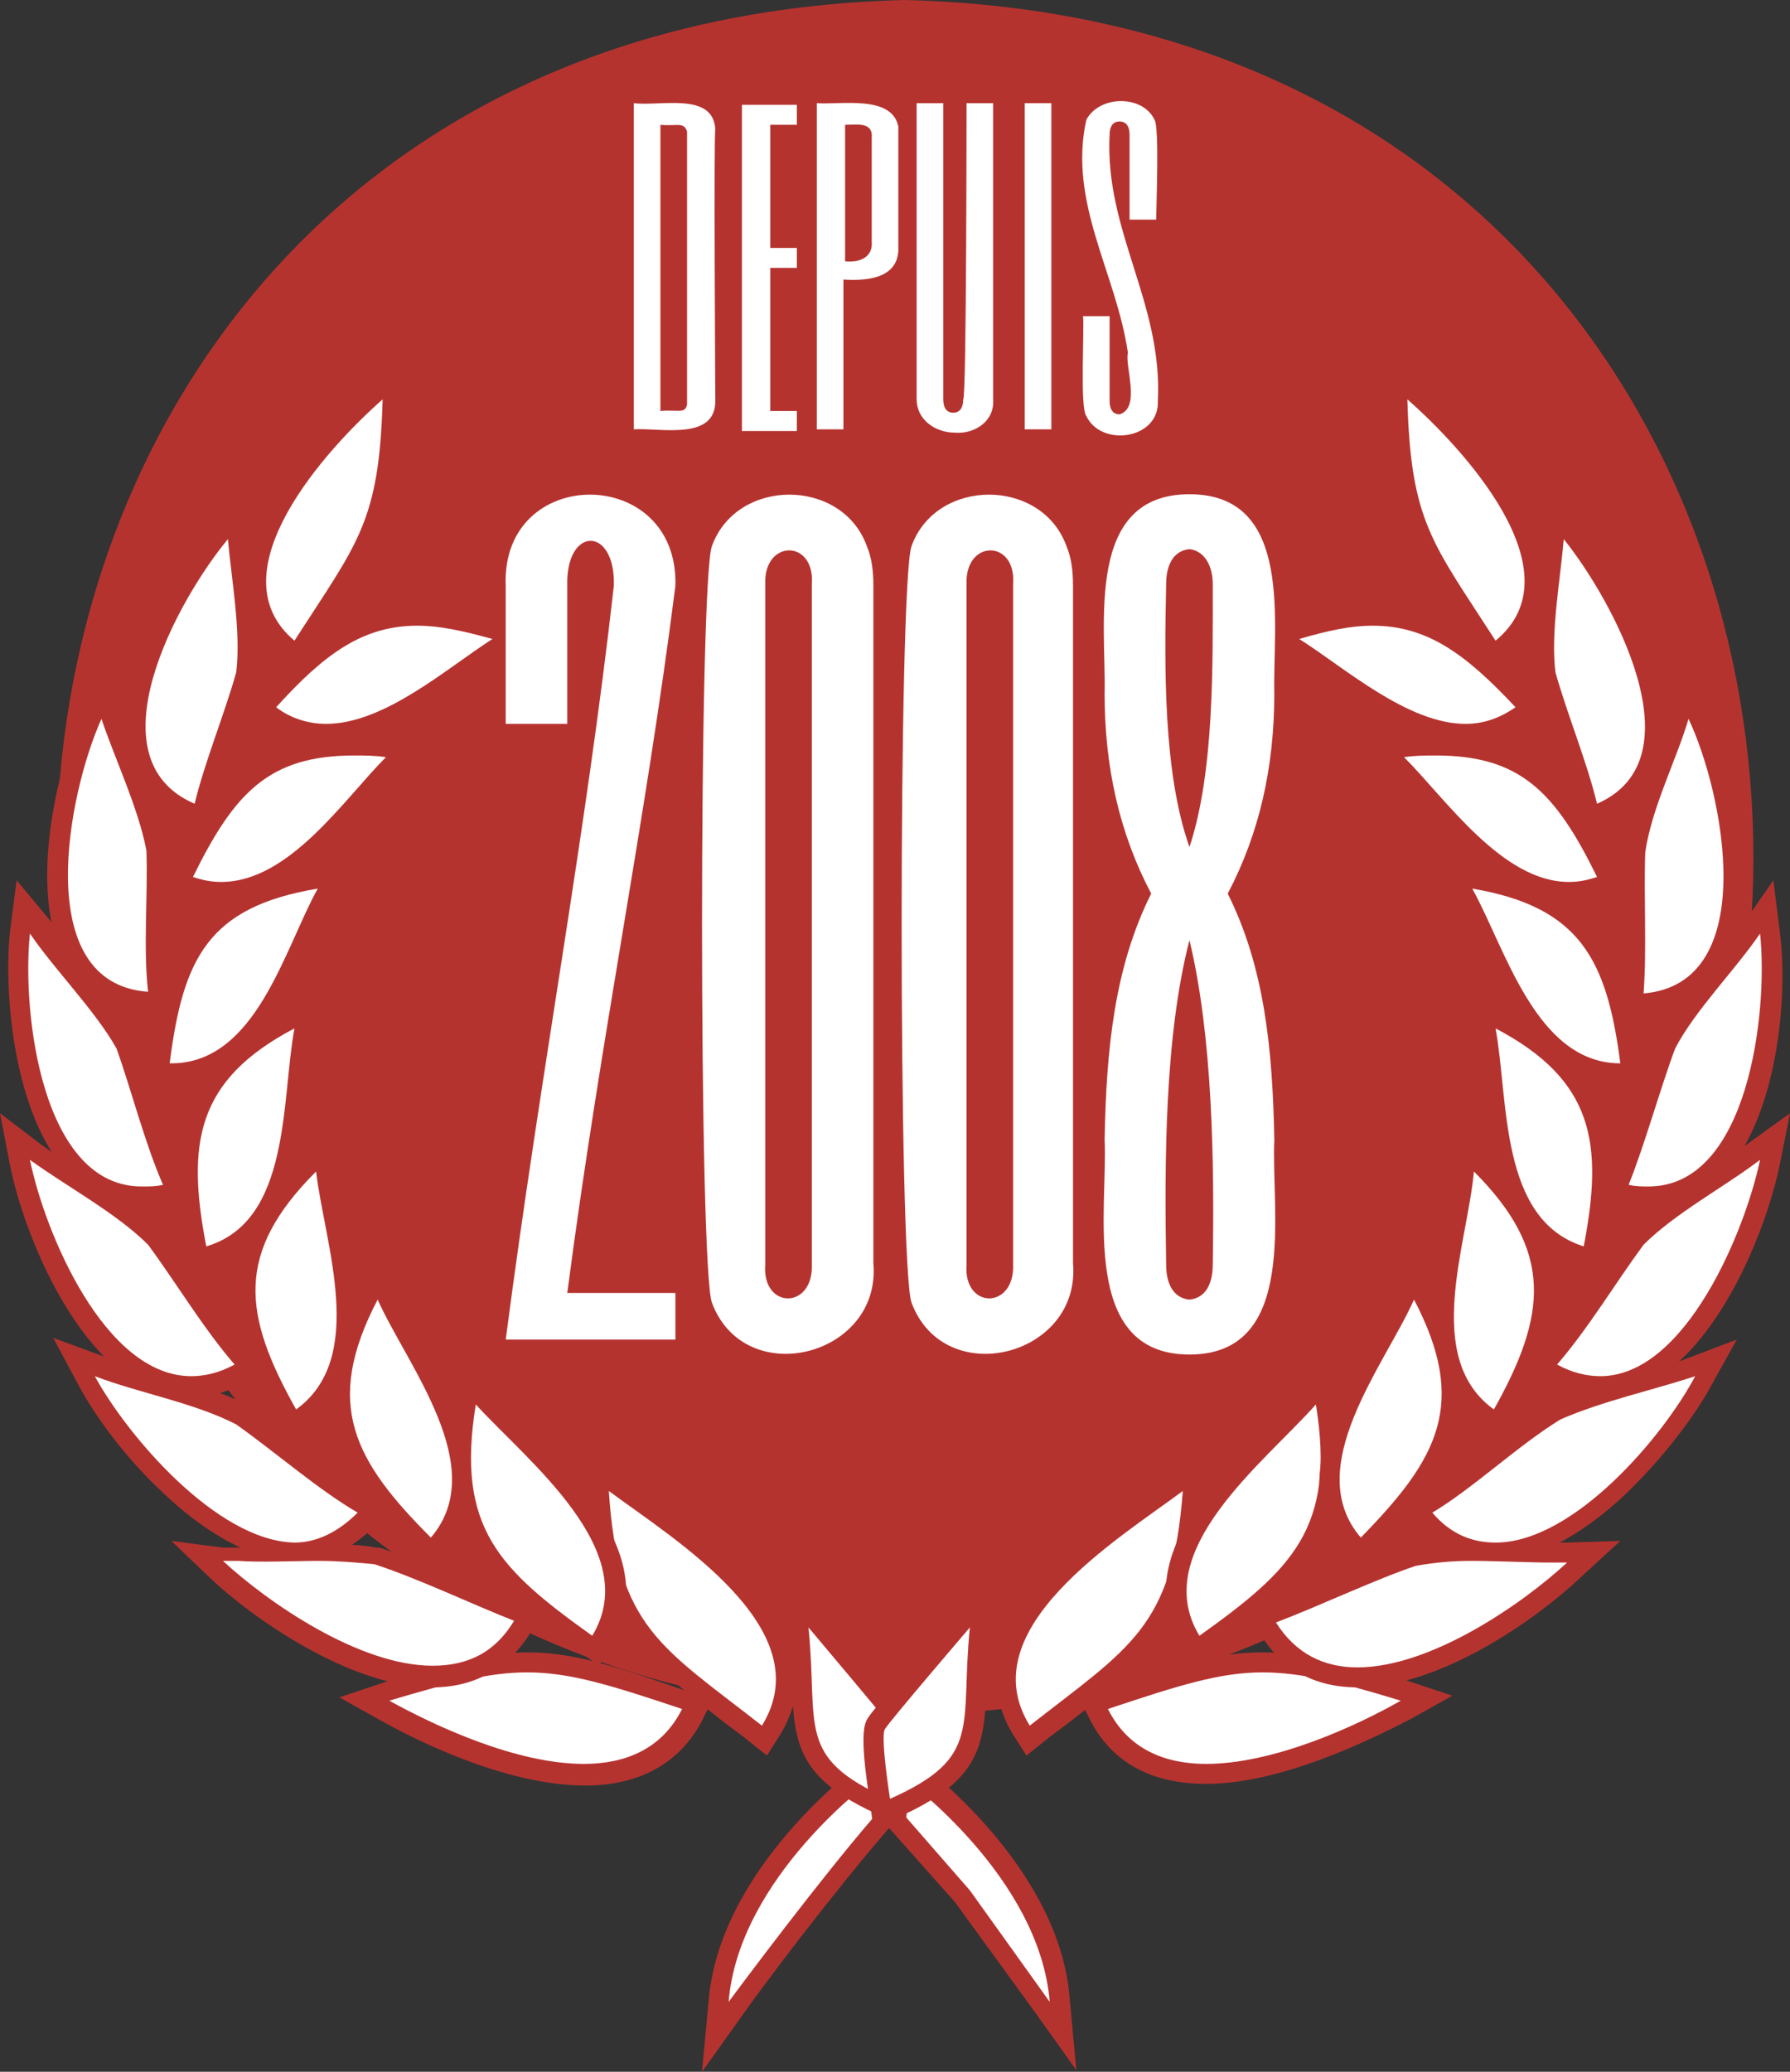 <?xml version="1.0" encoding="utf-8"?>
<!-- Generator: Adobe Illustrator 26.5.0, SVG Export Plug-In . SVG Version: 6.00 Build 0)  -->
<svg version="1.1" id="Calque_1" xmlns="http://www.w3.org/2000/svg" xmlns:xlink="http://www.w3.org/1999/xlink" x="0px" y="0px"
	 viewBox="0 0 107.6 124.5" style="enable-background:new 0 0 107.6 124.5;" xml:space="preserve">
<rect x="0" y="0" width="107.6" height="124.5" fill="#333333" stroke="none"/>
<style type="text/css">
	.st0{fill:#B5332F;}
	.st1{fill:#FFFFFF;}
</style>
<g>
	<g>
		<path class="st0" d="M54.4,103.1c68-1.7,68-101.4,0-103.1C-13.6,1.7-13.6,101.4,54.4,103.1z"/>
	</g>
	<g>
		<g>
			<g>
				<g>
					<g>
						<path class="st1" d="M61.4,104c-3.6-5.6,3.6-10.8,8-13.9c0.5-0.3,0.9-0.7,1.3-1l1-0.8l-0.1,1.3c-0.5,7.6-2.9,9.5-7.7,13.2
							c-0.5,0.4-1.1,0.9-1.7,1.3l-0.5,0.4L61.4,104z"/>
						<path class="st0" d="M71.1,89.6c-0.6,8.2-3.2,9.4-9.2,14.1C58.3,97.9,67.2,92.5,71.1,89.6 M72.5,87.1l-2.1,1.6
							c-0.4,0.3-0.8,0.6-1.3,1c-4.5,3.2-12,8.6-8.1,14.7l0.7,1.1l1-0.8c0.6-0.5,1.2-0.9,1.7-1.3c4.9-3.8,7.4-5.7,7.9-13.6L72.5,87.1
							L72.5,87.1z"/>
					</g>
					<g>
						<path class="st1" d="M71.6,98.6c-2.8-4.7,1.8-9.3,5.2-12.7c0.7-0.7,1.3-1.3,1.8-1.9l0.8-0.9l0.2,1.2
							c1.3,7.9-1.7,10.5-7.2,14.5l-0.5,0.4L71.6,98.6z"/>
						<path class="st0" d="M79.1,84.4c1.2,7.4-1.4,9.9-7,13.9C69,93.2,76,87.9,79.1,84.4 M79.8,81.7l-1.7,1.9
							c-0.5,0.6-1.1,1.2-1.8,1.9C73,88.8,68,93.9,71,98.9l0.7,1.1l1.1-0.8c5.5-4,8.8-6.9,7.5-15.1L79.8,81.7L79.8,81.7z"/>
					</g>
					<g>
						<path class="st1" d="M81.3,92.8c-3.1-3.6-0.4-8.4,1.7-12.2c0.5-1,1.1-1.9,1.4-2.7l0.5-1.1l0.6,1.1c3.4,6.5,1.6,10-3.4,15
							l-0.5,0.5L81.3,92.8z"/>
						<path class="st0" d="M85,78.1c3.3,6.3,1.4,9.6-3.2,14.3C78.2,88.2,83.2,82.1,85,78.1 M84.9,75.4l-1,2.3
							c-0.4,0.8-0.9,1.7-1.4,2.7c-2.1,3.8-5,9-1.7,12.9l0.8,1l0.9-0.9c5.1-5.1,7-8.9,3.5-15.7L84.9,75.4L84.9,75.4z"/>
					</g>
					<g>
						<path class="st1" d="M89.5,85.2c-3.8-2.7-2.8-7.7-2-11.8c0.2-1.1,0.4-2.1,0.5-3l0.1-1.2l0.9,0.9c5.2,5.2,4.5,9.4,1.3,15
							l-0.3,0.6L89.5,85.2z"/>
						<path class="st0" d="M88.6,70.4c4.8,4.8,4.4,8.6,1.2,14.3C85.5,81.6,88.2,74.8,88.6,70.4 M87.7,67.8l-0.3,2.5
							c-0.1,0.9-0.3,1.9-0.5,2.9c-0.8,4.3-1.8,9.5,2.2,12.4l1.1,0.8l0.7-1.2c4.3-7.6,2.6-11.7-1.4-15.7L87.7,67.8L87.7,67.8z"/>
					</g>
					<g>
						<path class="st1" d="M95.1,75.5c-4.4-1.3-5-6.5-5.4-10.6c-0.1-1.1-0.2-2.1-0.4-2.9l-0.2-1.2l1.1,0.6c6.3,3.3,6.8,7.5,5.6,13.7
							l-0.1,0.7L95.1,75.5z"/>
						<path class="st0" d="M89.9,61.8c5.9,3.1,6.5,6.9,5.3,13.1C90.1,73.3,90.7,66.1,89.9,61.8 M88.3,59.6l0.4,2.4
							c0.2,0.8,0.3,1.8,0.4,2.9c0.4,4.3,1,9.7,5.8,11.1l1.3,0.4l0.2-1.3c1.2-6.3,0.6-10.9-6-14.4L88.3,59.6L88.3,59.6z"/>
					</g>
					<g>
						<path class="st1" d="M97.3,64.4c-4.4,0-6.4-4.5-8-8.1c-0.4-1-0.9-1.9-1.3-2.6l-0.6-1.1l1.2,0.2c7,1.2,8.6,4.6,9.4,11l0.1,0.7
							L97.3,64.4z"/>
						<path class="st0" d="M88.5,53.4c6.5,1.1,8.1,4.3,8.9,10.5c0,0-0.1,0-0.1,0C92.3,63.8,90.5,57,88.5,53.4 M86.2,51.8l1.2,2.2
							c0.4,0.7,0.8,1.6,1.3,2.6c1.7,3.8,3.8,8.5,8.6,8.5l0.1,0l1.3,0l-0.2-1.3c-0.8-6.5-2.6-10.3-9.9-11.5L86.2,51.8L86.2,51.8z"/>
					</g>
					<g>
						<path class="st1" d="M94.3,53.6c-3.4,0-6.3-3.2-8.6-5.9c-0.6-0.7-1.2-1.3-1.7-1.9L83.1,45l1.3-0.1c0.7-0.1,1.4-0.1,2-0.1
							c5.5,0,7.7,2.5,10.2,7.7l0.3,0.6l-0.6,0.2C95.6,53.5,94.9,53.6,94.3,53.6z"/>
						<path class="st0" d="M86.3,45.4c5.1,0,7.2,2.2,9.7,7.3c-0.6,0.2-1.1,0.3-1.7,0.3c-4,0-7.4-5-9.9-7.5
							C85.1,45.4,85.7,45.4,86.3,45.4 M86.3,44.2L86.3,44.2c-0.6,0-1.3,0-2,0.1l-2.6,0.2l1.8,1.8c0.5,0.5,1.1,1.2,1.7,1.8
							c2.4,2.7,5.4,6.1,9.1,6.1c0.7,0,1.4-0.1,2.1-0.4l1.3-0.5l-0.6-1.2C94.5,46.9,92.1,44.2,86.3,44.2L86.3,44.2z"/>
					</g>
					<g>
						<path class="st1" d="M88.1,44.1c-3,0-6-2.2-8.5-3.9c-0.7-0.5-1.3-0.9-1.9-1.3l-1.1-0.7l1.2-0.4c1.8-0.5,3.3-0.8,4.6-0.8
							c3.6,0,6,1.9,9,5.1l0.5,0.5L91.5,43C90.5,43.8,89.3,44.1,88.1,44.1z"/>
						<path class="st0" d="M82.5,37.6c3.3,0,5.6,1.7,8.6,4.9c-1,0.7-2,1-3,1c-3.5,0-7.3-3.4-10-5.1C79.8,37.9,81.2,37.6,82.5,37.6
							 M82.5,36.4c-1.4,0-3,0.3-4.8,0.8L75.2,38l2.2,1.4c0.6,0.4,1.2,0.8,1.9,1.3c2.5,1.8,5.7,4,8.8,4c1.4,0,2.6-0.4,3.7-1.2
							l1.1-0.8l-0.9-1C88.9,38.4,86.3,36.4,82.5,36.4L82.5,36.4z"/>
					</g>
				</g>
				<g>
					<g>
						<path class="st1" d="M72.5,106.7c-3.1,0-5.2-1.2-6.4-3.6l-0.3-0.6l0.6-0.2c4.4-1.6,6.8-2.3,9.5-2.3c2.5,0,5.1,0.7,8.5,1.8
							l1.3,0.4l-1.2,0.7C81.9,104.2,76.9,106.7,72.5,106.7C72.5,106.7,72.5,106.7,72.5,106.7z"/>
						<path class="st0" d="M75.9,100.5c2.3,0,4.7,0.6,8.3,1.7c-2.8,1.6-7.7,3.8-11.7,3.8c-2.5,0-4.7-0.9-5.9-3.3
							C70.8,101.3,73.3,100.5,75.9,100.5 M75.9,99.3c-2.8,0-5.2,0.7-9.7,2.3l-1.3,0.5l0.6,1.2c1.3,2.6,3.7,3.9,7,3.9
							c4.4,0,9.6-2.5,12.3-3.9l2.5-1.4l-2.7-0.9C81.2,100,78.5,99.3,75.9,99.3L75.9,99.3z"/>
					</g>
					<g>
						<path class="st1" d="M81.6,100.8c-2.4,0-4.2-1-5.4-3l-0.4-0.6l0.7-0.3c1-0.4,2.2-0.9,3.4-1.4c1.8-0.8,3.6-1.5,5-2
							c1-0.2,2.1-0.3,3.5-0.3c0.9,0,1.7,0,2.6,0.1c0.8,0,1.6,0.1,2.3,0.1c0.3,0,0.6,0,0.8,0l1.6-0.1l-1.2,1.1
							C92.3,96.6,86.5,100.8,81.6,100.8C81.6,100.8,81.6,100.8,81.6,100.8z"/>
						<path class="st0" d="M88.4,93.8c1.7,0,3.4,0.1,4.9,0.1c0.3,0,0.6,0,0.9,0c-2.7,2.5-8.2,6.3-12.6,6.3c-2,0-3.7-0.8-4.9-2.7
							c2.4-0.9,6-2.6,8.4-3.4C86.2,93.9,87.3,93.8,88.4,93.8 M97.4,92.6l-3.2,0.1c-0.3,0-0.5,0-0.8,0c-0.7,0-1.5,0-2.3-0.1
							c-0.8,0-1.7-0.1-2.6-0.1c-1.4,0-2.5,0.1-3.5,0.2l-0.1,0l-0.1,0c-1.5,0.5-3.3,1.3-5.1,2c-1.3,0.5-2.4,1.1-3.4,1.4L75,96.9
							l0.7,1.2c1.3,2.2,3.3,3.3,5.9,3.3c5.1,0,11-4.3,13.4-6.6L97.4,92.6L97.4,92.6z"/>
					</g>
					<g>
						<path class="st1" d="M89.9,93.2c-1.6,0-3-0.7-4.3-2l-0.5-0.5l0.6-0.4c1.2-0.8,2.5-1.8,3.8-2.7c1.3-1,2.6-2,4-2.8
							c1.5-0.7,3.2-1.2,4.9-1.6c1.2-0.3,2.3-0.7,3.3-1l1.5-0.5l-0.7,1.4C100.8,86.2,95.2,93.2,89.9,93.2
							C89.9,93.2,89.9,93.2,89.9,93.2z"/>
						<path class="st0" d="M101.9,82.7c-1.9,3.6-7.3,10-12,10c-1.4,0-2.7-0.5-3.8-1.8c2.5-1.5,5.1-4,7.7-5.6
							C96.3,84.2,99.5,83.5,101.9,82.7 M104.4,80.5l-2.9,1.1c-1,0.4-2.1,0.7-3.3,1c-1.7,0.5-3.4,1-4.9,1.6l-0.1,0l-0.1,0
							c-1.4,0.8-2.7,1.9-4,2.9c-1.3,1-2.5,2-3.7,2.7l-1.3,0.8l1,1.1c1.3,1.4,2.9,2.1,4.7,2.1c3,0,6-2.2,7.9-4
							c2.4-2.3,4.3-4.9,5.2-6.6L104.4,80.5L104.4,80.5z"/>
					</g>
					<g>
						<path class="st1" d="M96.2,83.3c-1,0-2-0.3-2.9-0.8l-0.6-0.4l0.5-0.6c1.1-1.3,2.2-2.9,3.2-4.3c0.6-1,1.3-1.9,2-2.9
							c1.4-1.4,3.1-2.5,4.7-3.5c0.9-0.6,1.7-1.1,2.5-1.6l1.3-0.9l-0.3,1.5C105.5,74.2,101.8,83.3,96.2,83.3
							C96.2,83.3,96.2,83.3,96.2,83.3z"/>
						<path class="st0" d="M105.8,69.7c-0.9,4.3-4.5,13-9.6,13c-0.8,0-1.7-0.2-2.6-0.7c1.9-2.2,3.5-4.9,5.2-7.2
							C100.7,72.9,103.7,71.3,105.8,69.7 M107.6,66.9l-2.5,1.8c-0.7,0.5-1.5,1.1-2.4,1.6c-1.7,1.1-3.4,2.2-4.8,3.5L97.8,74l-0.1,0.1
							c-0.7,0.9-1.4,1.9-2,2.9c-1,1.5-2,3-3.1,4.3l-0.9,1.1L93,83c1.1,0.6,2.1,0.9,3.2,0.9c6,0,9.9-9.4,10.8-14L107.6,66.9
							L107.6,66.9z"/>
					</g>
					<g>
						<path class="st1" d="M99.1,72c-0.4,0-0.9-0.1-1.4-0.2L97,71.7l0.3-0.7c0.6-1.4,1.1-3.1,1.6-4.7c0.4-1.3,0.8-2.4,1.2-3.5
							c0.9-1.6,2.1-3,3.2-4.5c0.7-0.9,1.4-1.7,2-2.5l0.9-1.3l0.2,1.6c0.5,3.8-0.2,10.7-3.2,14C102.1,71.3,100.7,72,99.1,72
							C99.1,72,99.1,72,99.1,72z"/>
						<path class="st0" d="M105.8,56.1c0.5,4.7-0.7,15.2-6.7,15.2c-0.4,0-0.8,0-1.2-0.1c1-2.5,1.9-5.8,2.8-8.2
							C101.9,60.7,104.3,58.3,105.8,56.1 M106.6,52.9l-1.8,2.6c-0.6,0.8-1.2,1.6-2,2.5c-1.2,1.4-2.4,2.9-3.3,4.5l0,0.1l0,0.1
							c-0.4,1.1-0.8,2.3-1.2,3.5c-0.5,1.6-1,3.3-1.6,4.6l-0.5,1.3l1.4,0.3c0.5,0.1,1,0.2,1.5,0.2c1.8,0,3.3-0.7,4.6-2.1
							c3.1-3.4,3.8-10.5,3.3-14.4L106.6,52.9L106.6,52.9z"/>
					</g>
					<g>
						<path class="st1" d="M98.2,59.6c0.1-1.7,0.1-3.4,0.1-5.2c0-1.1,0-2.2,0-3.3c0.3-1.8,1-3.6,1.7-5.4c0.4-1,0.7-1.9,1-2.7
							l0.5-1.5l0.7,1.4c1.3,2.8,3.5,10.5,1,14.7c-0.9,1.6-2.3,2.5-4.2,2.6l-0.7,0.1L98.2,59.6z"/>
						<path class="st0" d="M101.5,43.2c2.1,4.4,4.4,15.9-2.7,16.5c0.2-2.8,0-5.8,0.1-8.5C99.3,48.5,100.8,45.6,101.5,43.2
							 M101.3,39.9l-0.9,2.9c-0.3,0.8-0.6,1.7-1,2.7c-0.7,1.8-1.4,3.6-1.7,5.4l0,0.1l0,0.1c0,1.1,0,2.3,0,3.4c0,1.7,0.1,3.5-0.1,5.1
							L97.5,61l1.4-0.1c2.1-0.2,3.7-1.2,4.7-2.9c2.5-4.4,0.4-12.3-1-15.3L101.3,39.9L101.3,39.9z"/>
					</g>
					<g>
						<path class="st1" d="M95.4,48.5c-0.3-1.3-0.8-2.8-1.3-4.2c-0.4-1.2-0.9-2.5-1.2-3.7c-0.2-1.9,0-4,0.2-6
							c0.1-0.8,0.2-1.6,0.2-2.3l0.1-1.5l1,1.2c2.5,3.1,5.8,9.2,4.9,13.3c-0.4,1.6-1.4,2.8-3.1,3.6l-0.7,0.3L95.4,48.5z"/>
						<path class="st0" d="M94,32.4c2.9,3.6,8.2,13.2,2,15.9c-0.6-2.5-1.8-5.4-2.5-7.9C93.2,38,93.8,34.8,94,32.4 M93,29.3l-0.2,3.1
							c0,0.7-0.1,1.4-0.2,2.3c-0.2,1.9-0.5,4.2-0.3,6l0,0.1l0,0.1c0.3,1.2,0.8,2.5,1.2,3.7c0.5,1.4,1,2.9,1.3,4.2l0.4,1.4l1.3-0.6
							c1.8-0.8,3-2.2,3.4-4c1.1-4.6-2.8-11.1-5-13.8L93,29.3L93,29.3z"/>
					</g>
					<g>
						<path class="st1" d="M89.4,38.8c-0.4-0.6-0.7-1.1-1.1-1.6c-3-4.6-4.2-6.3-4.3-13.2l0-1.4l1,0.9c1.2,1.1,7.3,6.6,7.3,11.5
							c0,1.6-0.7,2.9-2,3.9l-0.5,0.4L89.4,38.8z"/>
						<path class="st0" d="M84.6,24c3.3,2.9,10.3,10.4,5.3,14.5C86.1,32.6,84.8,31.4,84.6,24 M83.3,21.3l0.1,2.7
							c0.2,7,1.3,8.8,4.4,13.5c0.3,0.5,0.7,1,1.1,1.6l0.7,1.1l1-0.9c1.4-1.2,2.1-2.6,2.2-4.4c0.1-5.2-6.2-10.8-7.5-11.9L83.3,21.3
							L83.3,21.3z"/>
					</g>
				</g>
			</g>
			<g>
				<g>
					<g>
						<path class="st1" d="M45.3,104.1c-0.6-0.5-1.1-0.9-1.7-1.3c-4.8-3.7-7.2-5.6-7.7-13.2l-0.1-1.3l1,0.8c0.4,0.3,0.9,0.6,1.3,1
							c4.3,3.1,11.6,8.3,8,13.9l-0.4,0.6L45.3,104.1z"/>
						<path class="st0" d="M36.6,89.6c3.9,2.9,12.8,8.3,9.2,14.1C39.8,99,37.1,97.8,36.6,89.6 M35.2,87.1l0.2,2.6
							c0.5,7.9,3.2,9.9,8,13.7c0.5,0.4,1.1,0.8,1.7,1.3l1,0.8l0.7-1.1c3.9-6.1-3.6-11.5-8.1-14.7c-0.5-0.3-0.9-0.7-1.3-1L35.2,87.1
							L35.2,87.1z"/>
					</g>
					<g>
						<path class="st1" d="M35.2,98.8c-5.5-4-8.5-6.6-7.2-14.5l0.2-1.2L29,84c0.5,0.6,1.2,1.2,1.8,1.9c3.4,3.4,8,8.1,5.2,12.7
							l-0.3,0.6L35.2,98.8z"/>
						<path class="st0" d="M28.6,84.4c3.1,3.4,10.1,8.8,7,13.9C30,94.3,27.4,91.8,28.6,84.4 M27.8,81.7l-0.4,2.5
							c-1.4,8.2,1.9,11.1,7.5,15.1l1.1,0.8l0.7-1.1c3-5.1-1.8-9.9-5.3-13.5c-0.7-0.7-1.3-1.3-1.8-1.9L27.8,81.7L27.8,81.7z"/>
					</g>
					<g>
						<path class="st1" d="M25.5,92.9c-4.9-4.9-6.8-8.6-3.4-15l0.6-1.1l0.5,1.1c0.4,0.8,0.9,1.7,1.4,2.7c2.1,3.8,4.8,8.6,1.7,12.2
							l-0.4,0.5L25.5,92.9z"/>
						<path class="st0" d="M22.7,78.1c1.8,4,6.8,10.1,3.2,14.3C21.3,87.8,19.4,84.4,22.7,78.1 M22.7,75.4l-1.1,2.2
							C18,84.3,20,88.3,25,93.3l0.9,0.9l0.8-1c3.3-3.9,0.5-9.1-1.7-12.9c-0.5-1-1-1.9-1.4-2.7L22.7,75.4L22.7,75.4z"/>
					</g>
					<g>
						<path class="st1" d="M17.2,85c-3.2-5.7-3.9-9.7,1.3-15l0.9-0.9l0.1,1.3c0.1,0.9,0.3,1.9,0.5,3c0.8,4.1,1.8,9.2-2,11.8
							l-0.5,0.4L17.2,85z"/>
						<path class="st0" d="M19,70.4c0.5,4.3,3.1,11.2-1.2,14.3C14.6,79,14.1,75.3,19,70.4 M19.9,67.8l-1.8,1.8
							c-5.5,5.5-4.7,9.8-1.4,15.7l0.7,1.2l1.1-0.8c4.1-2.9,3.1-8.2,2.2-12.4c-0.2-1.1-0.4-2.1-0.5-2.9L19.9,67.8L19.9,67.8z"/>
					</g>
					<g>
						<path class="st1" d="M11.8,75c-1.2-6.2-0.6-10.5,5.6-13.7l1.1-0.6l-0.2,1.2c-0.2,0.9-0.3,1.9-0.4,2.9
							c-0.4,4.1-0.9,9.3-5.4,10.6l-0.6,0.2L11.8,75z"/>
						<path class="st0" d="M17.7,61.8c-0.8,4.3-0.2,11.6-5.3,13.1C11.2,68.7,11.8,64.9,17.7,61.8 M19.3,59.6l-2.2,1.1
							c-6.6,3.4-7.2,8.1-6,14.4l0.2,1.3l1.3-0.4c4.8-1.4,5.4-6.8,5.8-11.1c0.1-1.1,0.2-2,0.4-2.9L19.3,59.6L19.3,59.6z"/>
					</g>
					<g>
						<path class="st1" d="M9.6,64.4l0.1-0.7c0.8-6.5,2.4-9.8,9.4-11l1.2-0.2l-0.6,1.1c-0.4,0.8-0.8,1.7-1.3,2.6
							c-1.6,3.6-3.7,8.1-8,8.1L9.6,64.4z"/>
						<path class="st0" d="M19.1,53.4c-2,3.6-3.7,10.5-8.8,10.5c0,0-0.1,0-0.1,0C11,57.6,12.5,54.5,19.1,53.4 M21.4,51.7l-2.5,0.4
							c-7.3,1.3-9,4.9-9.9,11.5L8.9,65l1.3,0l0.1,0c4.7,0,6.9-4.7,8.6-8.5c0.4-1,0.8-1.9,1.3-2.6L21.4,51.7L21.4,51.7z"/>
					</g>
					<g>
						<path class="st1" d="M13.3,53.6c-0.6,0-1.3-0.1-1.9-0.3L10.8,53l0.3-0.6c2.5-5.1,4.7-7.7,10.2-7.7c0.6,0,1.3,0,2,0.1l1.3,0.1
							l-0.9,0.9c-0.5,0.5-1.1,1.2-1.7,1.9C19.6,50.3,16.8,53.6,13.3,53.6z"/>
						<path class="st0" d="M21.3,45.4c0.6,0,1.2,0,1.9,0.1C20.7,48,17.4,53,13.3,53c-0.6,0-1.1-0.1-1.7-0.3
							C14.1,47.6,16.2,45.4,21.3,45.4 M21.3,44.2c-5.7,0-8.2,2.8-10.7,8L10,53.4l1.3,0.5c0.7,0.2,1.4,0.4,2.1,0.4
							c3.7,0,6.7-3.4,9.1-6.1c0.6-0.7,1.2-1.3,1.7-1.8l1.8-1.8l-2.6-0.2C22.6,44.2,21.9,44.2,21.3,44.2L21.3,44.2z"/>
					</g>
					<g>
						<path class="st1" d="M19.6,44.1c-1.2,0-2.4-0.4-3.4-1.1l-0.5-0.4l0.5-0.5c3-3.2,5.4-5.1,9-5.1c1.3,0,2.9,0.3,4.6,0.8l1.2,0.4
							l-1.1,0.7c-0.6,0.4-1.2,0.8-1.9,1.3C25.6,42,22.5,44.1,19.6,44.1C19.6,44.1,19.6,44.1,19.6,44.1z"/>
						<path class="st0" d="M25.1,37.6c1.3,0,2.7,0.3,4.5,0.8c-2.8,1.8-6.5,5.1-10,5.1c-1,0-2.1-0.3-3-1
							C19.5,39.3,21.8,37.6,25.1,37.6 M25.1,36.4c-3.8,0-6.4,1.9-9.5,5.3l-0.9,1l1.1,0.8c1.1,0.8,2.4,1.2,3.7,1.2
							c3.1,0,6.3-2.2,8.8-4c0.7-0.5,1.3-0.9,1.9-1.3l2.2-1.4l-2.5-0.8C28.1,36.7,26.5,36.4,25.1,36.4L25.1,36.4z"/>
					</g>
				</g>
				<g>
					<g>
						<path class="st1" d="M35.1,106.7c-4.3,0-9.3-2.4-12-3.9l-1.2-0.7l1.3-0.4c3.4-1.1,6-1.8,8.5-1.8c2.7,0,5.1,0.7,9.5,2.3
							l0.6,0.2l-0.3,0.6C40.3,105.5,38.2,106.7,35.1,106.7z"/>
						<path class="st0" d="M31.7,100.5c2.6,0,5.1,0.8,9.3,2.2c-1.2,2.4-3.4,3.3-5.9,3.3c-4,0-8.8-2.2-11.7-3.8
							C27.1,101.1,29.4,100.5,31.7,100.5 M31.7,99.3L31.7,99.3c-2.6,0-5.2,0.7-8.6,1.8l-2.7,0.9l2.5,1.4c2.7,1.5,7.8,3.9,12.3,3.9
							c3.3,0,5.7-1.4,7-3.9l0.6-1.2l-1.3-0.5C36.9,100.1,34.5,99.3,31.7,99.3L31.7,99.3z"/>
					</g>
					<g>
						<path class="st1" d="M26,100.8c-4.9,0-10.7-4.2-13-6.5l-1.2-1.1l1.6,0.1c0.3,0,0.6,0,0.8,0c0.7,0,1.5,0,2.3-0.1
							c0.8,0,1.7-0.1,2.6-0.1c1.4,0,2.4,0.1,3.4,0.2c1.5,0.5,3.3,1.3,5.1,2c1.3,0.5,2.5,1.1,3.4,1.4l0.7,0.3l-0.4,0.6
							C30.3,99.8,28.4,100.8,26,100.8z"/>
						<path class="st0" d="M19.2,93.8c1.1,0,2.3,0.1,3.3,0.2c2.5,0.8,6.1,2.5,8.4,3.4c-1.2,2-2.9,2.7-4.9,2.7
							c-4.4,0-9.9-3.8-12.6-6.3c0.3,0,0.6,0,0.9,0C15.8,93.9,17.5,93.8,19.2,93.8 M10.3,92.6l2.3,2.2c2.4,2.3,8.4,6.6,13.4,6.6
							c2.6,0,4.6-1.2,5.9-3.3l0.7-1.2l-1.3-0.5c-1-0.4-2.2-0.9-3.4-1.4c-1.8-0.8-3.6-1.5-5.1-2l-0.1,0l-0.1,0
							c-1-0.2-2.1-0.2-3.5-0.2l0,0c-0.9,0-1.7,0-2.6,0.1c-0.8,0-1.6,0.1-2.3,0.1c-0.3,0-0.6,0-0.8,0L10.3,92.6L10.3,92.6z"/>
					</g>
					<g>
						<path class="st1" d="M17.7,93.2c-5.3,0-10.8-7.1-12.5-10.3l-0.7-1.4l1.5,0.6c1,0.4,2.1,0.7,3.3,1c1.8,0.5,3.7,1.1,5.3,1.8
							c1,0.7,2.1,1.5,3,2.2c1.4,1.1,2.9,2.3,4.3,3.1l0.6,0.4L22,91.3C20.8,92.6,19.3,93.2,17.7,93.2z"/>
						<path class="st0" d="M5.7,82.7c2.6,1,6,1.6,8.5,2.9c2.4,1.7,4.9,3.9,7.3,5.3c-1.2,1.2-2.5,1.8-3.8,1.8
							C13,92.6,7.6,86.2,5.7,82.7 M3.2,80.4l1.5,2.8c0.9,1.7,2.7,4.3,5.2,6.6c1.9,1.8,4.9,4,7.9,4c1.8,0,3.4-0.7,4.7-2.1l1-1.1
							l-1.2-0.8c-1.4-0.9-2.8-2-4.3-3.1c-1-0.8-2-1.5-3-2.2l-0.1-0.1l-0.1,0c-1.6-0.8-3.5-1.4-5.4-1.9c-1.2-0.3-2.3-0.7-3.2-1
							L3.2,80.4L3.2,80.4z"/>
					</g>
					<g>
						<path class="st1" d="M11.5,83.3c-5.7,0-9.4-9.1-10.2-13.5l-0.3-1.5l1.3,0.9c0.7,0.5,1.6,1.1,2.4,1.6c1.7,1.1,3.4,2.2,4.7,3.5
							c0.7,1,1.4,2,2.1,2.9c1,1.5,2,3,3.2,4.3l0.5,0.6l-0.6,0.4C13.4,83.1,12.4,83.3,11.5,83.3z"/>
						<path class="st0" d="M1.8,69.7C4,71.3,7,72.9,8.9,74.8c1.7,2.3,3.3,5,5.2,7.2c-0.9,0.5-1.8,0.7-2.6,0.7
							C6.3,82.7,2.7,74.1,1.8,69.7 M0,66.9L0.6,70c0.9,4.6,4.8,14,10.8,14c1.1,0,2.2-0.3,3.2-0.9l1.3-0.7L15,81.2
							c-1.1-1.3-2.1-2.8-3.1-4.3c-0.7-1-1.3-2-2-2.9L9.8,74l-0.1-0.1c-1.4-1.3-3.1-2.5-4.8-3.5c-0.9-0.6-1.7-1.1-2.4-1.6L0,66.9
							L0,66.9z"/>
					</g>
					<g>
						<path class="st1" d="M8.5,72c-1.6,0-3-0.7-4.1-1.9c-2.9-3.3-3.6-10.2-3.2-14l0.2-1.6l0.9,1.3c0.6,0.8,1.3,1.7,2,2.5
							c1.2,1.4,2.4,2.9,3.2,4.4C8,63.9,8.3,65,8.7,66.2c0.5,1.6,1,3.3,1.6,4.8l0.3,0.7l-0.7,0.2C9.4,71.9,9,72,8.5,72z"/>
						<path class="st0" d="M1.8,56.1C3.3,58.3,5.7,60.7,7,63c0.9,2.5,1.7,5.7,2.8,8.2c-0.4,0.1-0.8,0.1-1.2,0.1
							C2.5,71.4,1.3,60.8,1.8,56.1 M1,52.9L0.6,56C0.2,59.9,0.9,67,4,70.4c1.3,1.4,2.8,2.1,4.6,2.1c0.5,0,1-0.1,1.5-0.2l1.4-0.3
							l-0.5-1.3c-0.6-1.4-1.1-3.1-1.6-4.7c-0.4-1.2-0.8-2.4-1.1-3.5l0-0.1l0-0.1c-0.8-1.5-2.1-3-3.3-4.5c-0.7-0.9-1.4-1.7-2-2.5
							L1,52.9L1,52.9z"/>
					</g>
					<g>
						<path class="st1" d="M8.8,60.3c-1.9-0.2-3.3-1-4.2-2.6c-2.4-4.2-0.3-11.9,1-14.7l0.7-1.4L6.7,43c0.3,0.8,0.6,1.8,1,2.7
							c0.7,1.8,1.4,3.6,1.7,5.3c0,1.2,0,2.3,0,3.4c0,1.7-0.1,3.5,0.1,5.2l0.1,0.7L8.8,60.3z"/>
						<path class="st0" d="M6.1,43.2c0.8,2.4,2.2,5.3,2.7,7.9c0.1,2.8-0.2,5.8,0.1,8.5C1.8,59.1,4.1,47.6,6.1,43.2 M6.3,39.9L5,42.7
							C3.6,45.6,1.5,53.5,4,58c1,1.7,2.6,2.7,4.7,2.9l1.4,0.1L10,59.6c-0.1-1.6-0.1-3.4-0.1-5.1c0-1.1,0-2.2,0-3.3l0-0.1l0-0.1
							c-0.3-1.8-1-3.6-1.7-5.4c-0.4-0.9-0.7-1.8-1-2.7L6.3,39.9L6.3,39.9z"/>
					</g>
					<g>
						<path class="st1" d="M11.4,48.9c-1.6-0.7-2.7-1.9-3.1-3.6c-1-4.1,2.4-10.2,4.9-13.3l1-1.2l0.1,1.5c0,0.7,0.1,1.5,0.2,2.3
							c0.2,1.9,0.5,4,0.2,5.8c-0.3,1.3-0.8,2.6-1.2,3.8c-0.5,1.4-1,2.9-1.3,4.2L12,49.2L11.4,48.9z"/>
						<path class="st0" d="M13.7,32.4c0.2,2.3,0.8,5.6,0.5,8c-0.7,2.5-1.9,5.4-2.5,7.9C5.4,45.6,10.7,36,13.7,32.4 M14.7,29.3
							l-1.9,2.4c-2.2,2.7-6.1,9.2-5,13.8c0.4,1.8,1.6,3.2,3.4,4l1.3,0.6l0.4-1.4c0.3-1.3,0.8-2.7,1.3-4.1c0.4-1.3,0.9-2.6,1.2-3.8
							l0-0.1l0-0.1c0.2-1.8,0-4-0.2-6c-0.1-0.8-0.2-1.6-0.2-2.3L14.7,29.3L14.7,29.3z"/>
					</g>
					<g>
						<path class="st1" d="M17.3,39c-1.3-1-1.9-2.4-2-3.9c-0.1-4.9,6-10.4,7.3-11.5l1-0.9l0,1.4c-0.2,6.9-1.3,8.6-4.3,13.2
							c-0.3,0.5-0.7,1.1-1.1,1.6l-0.4,0.6L17.3,39z"/>
						<path class="st0" d="M23,24c-0.2,7.4-1.5,8.6-5.3,14.5C12.8,34.4,19.7,26.9,23,24 M24.3,21.3l-2.1,1.8
							c-1.3,1.1-7.5,6.8-7.5,11.9c0,1.8,0.8,3.2,2.2,4.4l1,0.9l0.7-1.1c0.4-0.6,0.7-1.1,1.1-1.6c3.1-4.7,4.3-6.4,4.4-13.5L24.3,21.3
							L24.3,21.3z"/>
					</g>
				</g>
			</g>
			<g>
				<path class="st1" d="M43.2,120.2c0.6-7.7,8.6-13.6,8.9-13.8l0.5-0.3l1.7,2l-0.4,0.4c-2.5,2.7-7.4,9-9.6,12.1l-1.3,1.8
					L43.2,120.2z"/>
				<path class="st0" d="M52.5,106.9l1,1.2c-2.6,2.8-7.4,9.1-9.7,12.2C44.4,112.8,52.5,106.9,52.5,106.9 M52.7,105.2l-0.9,0.7
					c-0.3,0.3-8.5,6.3-9.2,14.3l-0.4,4.3l2.5-3.5c2.2-3.1,7.1-9.4,9.6-12.1l0.7-0.8l-0.7-0.8l-1-1.2L52.7,105.2L52.7,105.2z"/>
			</g>
			<g>
				<path class="st1" d="M57.8,113.9l-5.1-5.8l1.7-2l0.5,0.3c0.3,0.2,8.3,6.1,8.9,13.8l0.2,2.2L57.8,113.9z"/>
				<path class="st0" d="M54.4,106.9c0,0,8.1,5.9,8.7,13.4l-4.8-6.7l-4.8-5.5L54.4,106.9 M54.2,105.2l-0.7,0.9l-1,1.2l-0.6,0.8
					l0.7,0.8l4.8,5.4l4.8,6.6l2.5,3.5l-0.4-4.3c-0.6-7.9-8.8-14-9.2-14.3L54.2,105.2L54.2,105.2z"/>
			</g>
			<g>
				<path class="st1" d="M53.2,108.6c-4.8-2.2-4.9-4-5-7.6c0-0.9-0.1-2-0.2-3.2l-0.2-1.9l1.2,1.5c0.5,0.6,4.8,5.7,5.1,6.1
					c0.1,0.2,0.4,0.6-0.1,4.6l-0.1,0.8L53.2,108.6z"/>
				<path class="st0" d="M48.6,97.8c0,0,4.8,5.7,5.1,6.1c0.3,0.4-0.3,4.2-0.3,4.2C47.8,105.6,49.2,103.8,48.6,97.8 M47,94l0.4,3.9
					c0.1,1.2,0.2,2.2,0.2,3.1c0.1,3.9,0.4,5.9,5.3,8.1l1.5,0.7l0.2-1.6c0.6-4.3,0.3-4.7,0-5.1c-0.3-0.4-4-4.8-5.2-6.2L47,94L47,94z"
					/>
			</g>
			<g>
				<path class="st1" d="M52.8,108.2c-0.6-4-0.3-4.5-0.2-4.6c0.3-0.4,4.6-5.6,5.1-6.1l1.3-1.5l-0.2,1.9c-0.1,1.2-0.2,2.3-0.2,3.2
					c-0.1,3.6-0.2,5.4-5,7.6l-0.7,0.3L52.8,108.2z"/>
				<path class="st0" d="M58.3,97.8c-0.6,6,0.8,7.8-4.8,10.3c0,0-0.6-3.8-0.3-4.2C53.5,103.4,58.3,97.8,58.3,97.8 M59.9,94l-2.5,3
					c-1.1,1.3-4.9,5.7-5.2,6.2c-0.2,0.3-0.6,0.8,0.1,5.1l0.2,1.6l1.5-0.7c4.9-2.2,5.2-4.2,5.3-8.1c0-0.9,0.1-2,0.2-3.2L59.9,94
					L59.9,94z"/>
			</g>
		</g>
		<g>
			<path class="st1" d="M43,24.1c0,2.4-3.3,1.6-4.9,1.7l0-19.6c1.6,0.2,4.8-0.7,4.9,1.6C42.9,7.9,43,24.1,43,24.1z M41.3,7.9
				c-0.2-0.6-0.6-0.3-1.6-0.4l0,17.2c1-0.1,1.5,0.2,1.6-0.4C41.3,24.2,41.3,7.9,41.3,7.9z"/>
			<path class="st1" d="M47.9,7.5l-1.6,0l0,7.4l1.6,0l0,1.2l-1.6,0l0,8.6l1.6,0l0,1.2l-3.3,0l0-19.6l3.3,0L47.9,7.5z"/>
			<path class="st1" d="M54,14.8c0.1,1.9-1.8,2.1-3.3,2l0,9l-1.6,0l0-19.6c1.5,0.1,4.5-0.5,4.9,1.4C54,7.7,54,14.5,54,14.8z
				 M52.4,8.3c0.1-1-0.9-0.8-1.6-0.8l0,8.2c0.8,0.1,1.7-0.2,1.6-1.2C52.4,14.4,52.4,8.3,52.4,8.3z"/>
			<path class="st1" d="M58.1,6.2l1.6,0l0,17.8c0.1,1.3-1.1,2.1-2.3,2c-1.2,0-2.3-0.8-2.3-2c0,0,0-17.8,0-17.8l1.6,0l0,17.8
				c0,0.5,0.2,0.8,0.6,0.8c0.4,0,0.6-0.3,0.6-0.8C58.1,24,58.1,6.2,58.1,6.2z"/>
			<path class="st1" d="M63.2,6.2l0,19.6l-1.6,0l0-19.6L63.2,6.2z"/>
			<path class="st1" d="M69.5,13.2l-1.6,0l0-5.1c0-0.5-0.2-0.8-0.6-0.8c-0.4,0-0.6,0.3-0.6,0.8c-0.3,5.8,3.2,10.1,2.9,16
				c0.1,2.3-3.4,2.8-4.3,0.9c-0.4-0.5-0.1-5.4-0.2-6l1.6,0l0,5.1c0,0.5,0.2,0.8,0.6,0.8c1.3-0.4,0.3-2.9,0.5-3.7
				c-0.7-4.8-3.6-9-2.5-14c0.8-1.5,3.4-1.5,4.1,0C69.7,7.6,69.5,12.5,69.5,13.2z"/>
		</g>
		<g>
			<path class="st1" d="M30.4,35.2c-0.3-7.3,10.4-7.3,10.2,0c-1.8,14.2-4.5,27.2-6.5,42.5h6.5v2.8H30.4c2.1-16.1,4.8-30.2,6.5-45.3
				c0.1-3.6-2.9-3.6-2.8,0c0,0,0,8.3,0,8.3h-3.7V35.2z"/>
			<path class="st1" d="M52.5,75.9c0.5,5.6-7.7,7.7-9.7,2.4c-0.8-2-0.8-43.5,0-45.5c1.5-4.1,7.8-4.1,9.3,0c0.3,0.7,0.4,1.5,0.4,2.4
				V75.9z M48.8,35.1c0.2-2.7-2.9-2.7-2.8,0c0,0,0,40.9,0,40.9c-0.2,2.7,2.9,2.7,2.8,0C48.8,76,48.8,35.1,48.8,35.1z"/>
			<path class="st1" d="M64.5,75.9c0.5,5.6-7.7,7.7-9.7,2.4c-0.8-2-0.8-43.5,0-45.5c1.5-4.1,7.8-4.1,9.3,0c0.3,0.7,0.4,1.5,0.4,2.4
				V75.9z M60.9,35.1c0.2-2.7-2.9-2.7-2.8,0c0,0,0,40.9,0,40.9c-0.2,2.7,2.9,2.7,2.8,0C60.9,76,60.9,35.1,60.9,35.1z"/>
			<path class="st1" d="M71.5,81.4c-6.6,0-4.9-8.7-5.1-12.9c0.1-5.5,0.6-10.4,2.8-14.8c-1.9-3.6-2.8-7.6-2.8-12
				c0.1-4.2-1.2-12,5.1-12c6.3,0,5,7.8,5.1,12c0,4.4-0.9,8.4-2.8,12c2.2,4.4,2.7,9.3,2.8,14.8C76.4,72.7,78.1,81.4,71.5,81.4z
				 M71.5,33c-1,0.1-1.4,1-1.4,2.1c-0.1,4.8-0.2,11.3,1.4,15.8c1.5-4.5,1.4-11,1.4-15.8C72.9,34,72.4,33.1,71.5,33z M71.5,56.5
				C70,62.3,70,69.9,70.1,76c0,1.1,0.4,2,1.4,2.1c1-0.1,1.4-1,1.4-2.1C73,69.9,72.9,62.3,71.5,56.5z"/>
		</g>
	</g>
</g>
</svg>
